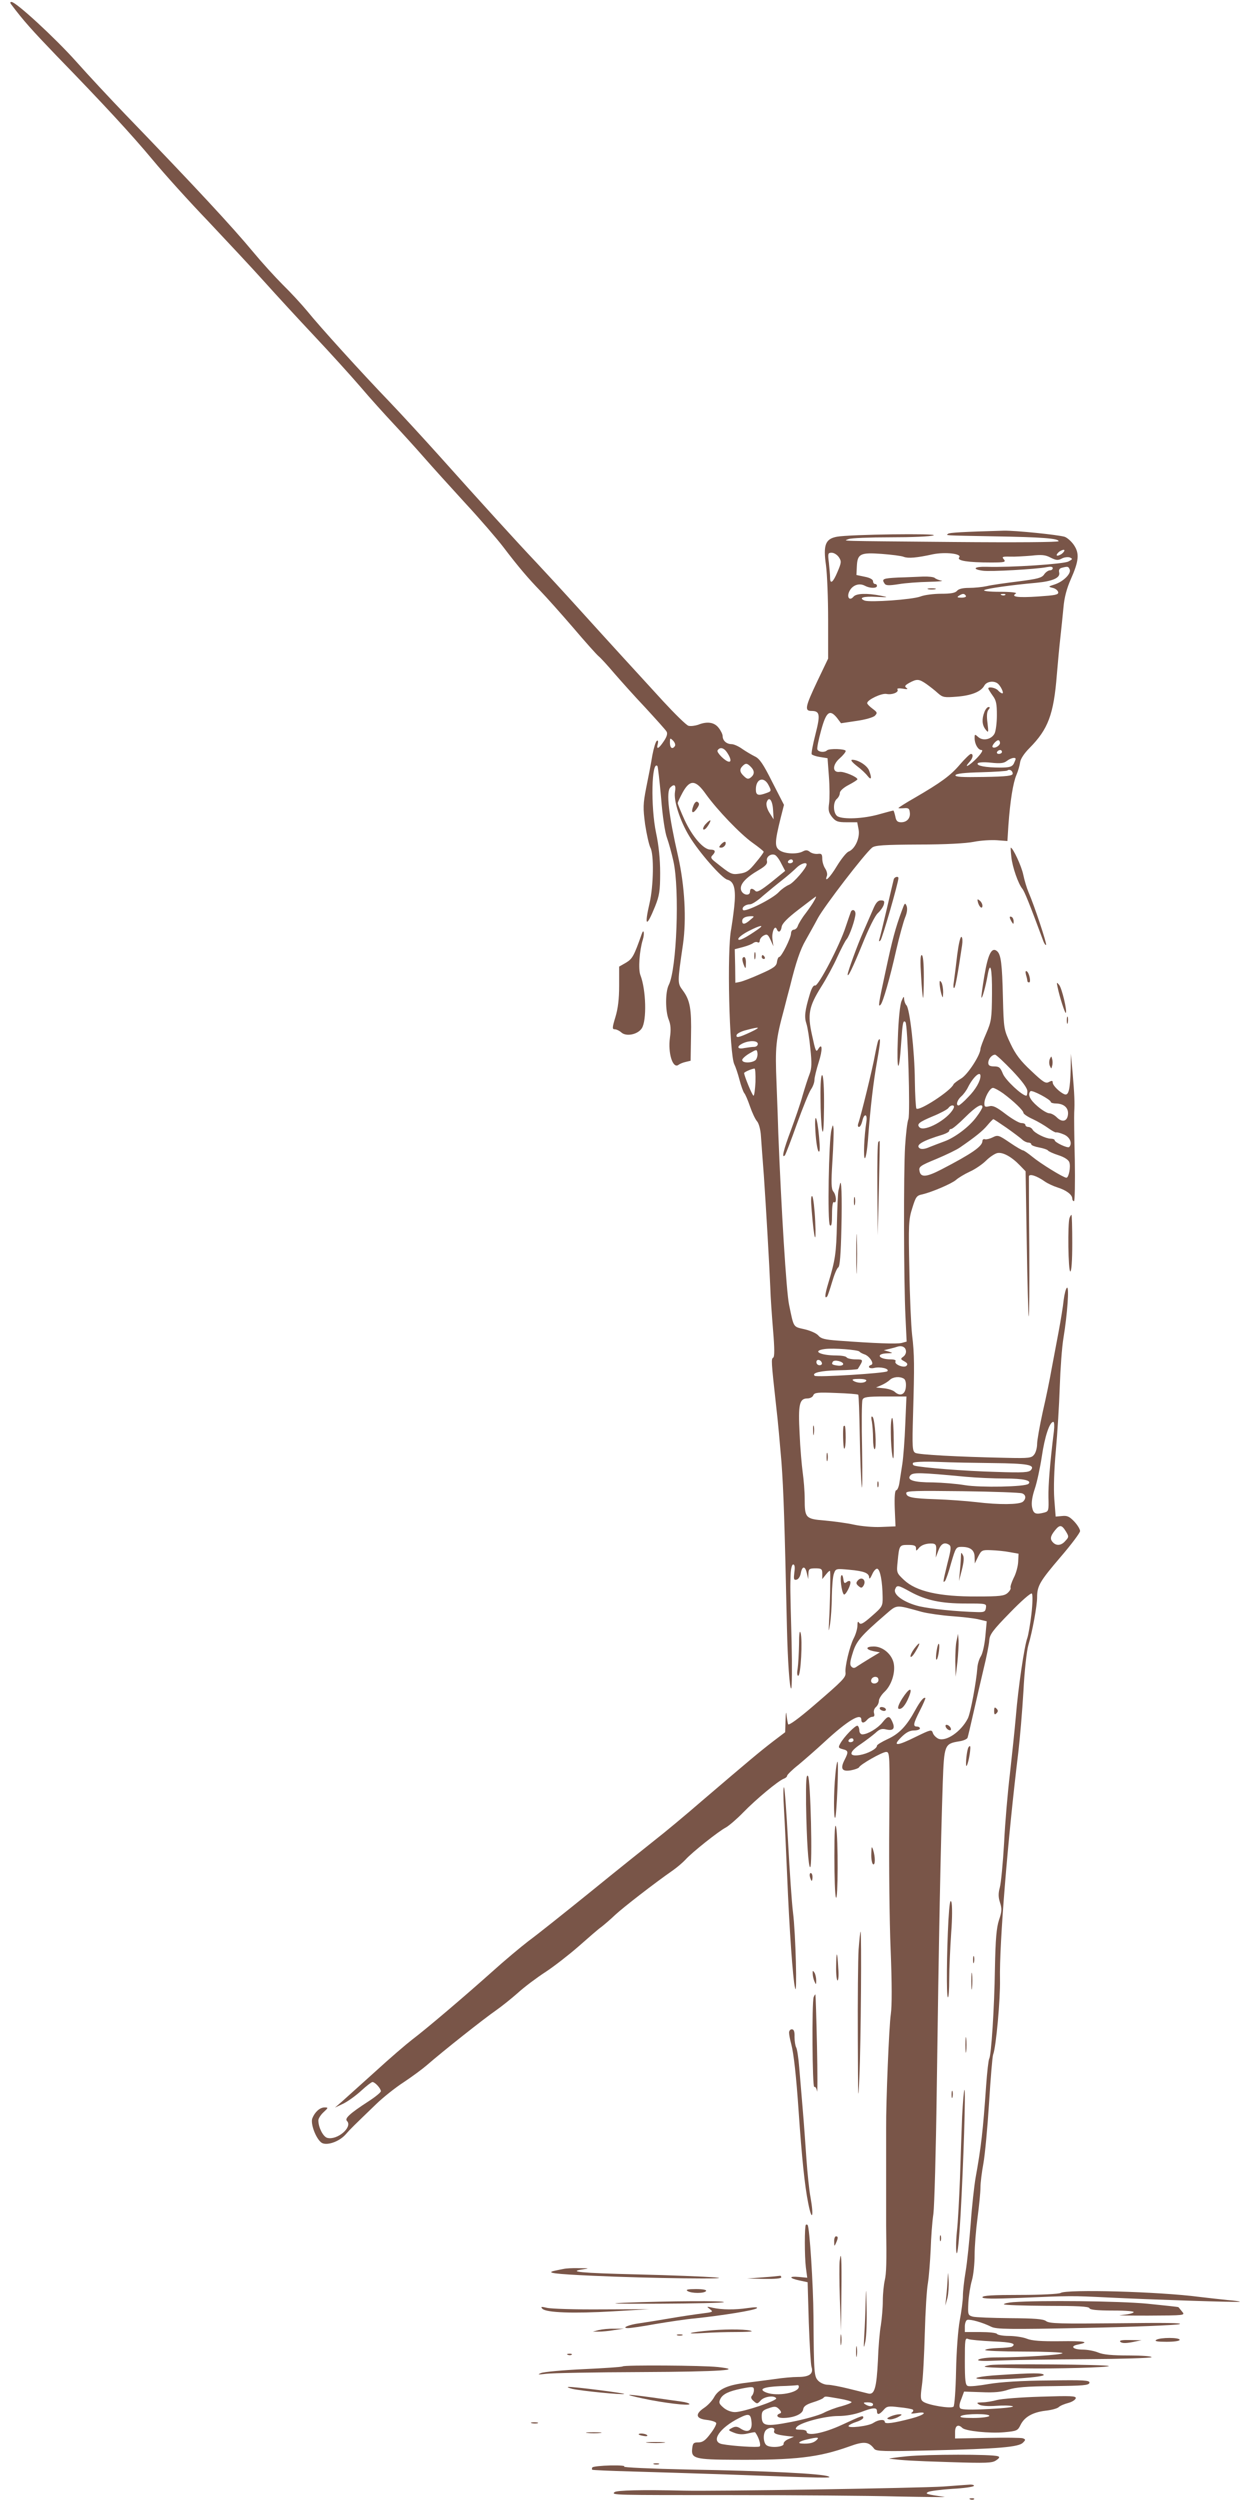 <?xml version="1.0" standalone="no"?>
<!DOCTYPE svg PUBLIC "-//W3C//DTD SVG 20010904//EN"
 "http://www.w3.org/TR/2001/REC-SVG-20010904/DTD/svg10.dtd">
<svg version="1.0" xmlns="http://www.w3.org/2000/svg"
 width="640pt" height="1280pt" viewBox="0 0 640 1280"
 preserveAspectRatio="xMidYMid meet">
<g transform="translate(0,1280) scale(0.1,-0.1)"
fill="#795548" stroke="none">
<path d="M57 12778 c62 -83 109 -135 232 -263 242 -249 384 -403 494 -535 57
-69 184 -210 283 -313 98 -104 228 -243 288 -310 60 -67 175 -192 255 -277 80
-85 186 -202 236 -260 49 -58 126 -143 170 -190 44 -47 114 -124 155 -171 41
-47 137 -153 212 -235 76 -82 163 -183 195 -225 79 -104 129 -162 191 -226 29
-30 104 -114 166 -186 62 -73 121 -139 131 -147 10 -8 45 -46 78 -85 33 -38
105 -119 161 -178 55 -60 105 -115 109 -123 6 -10 1 -27 -15 -50 -26 -39 -39
-44 -30 -12 3 13 1 19 -5 15 -6 -4 -16 -37 -23 -74 -6 -38 -20 -111 -31 -164
-17 -87 -17 -105 -6 -190 8 -52 20 -105 27 -119 19 -34 16 -196 -4 -283 -28
-121 -17 -129 28 -18 22 55 26 80 26 171 0 70 -7 141 -21 206 -28 134 -23 372
7 342 3 -4 11 -78 19 -165 7 -92 20 -177 30 -203 9 -25 24 -79 33 -120 32
-144 17 -553 -24 -633 -18 -36 -18 -134 0 -178 10 -25 12 -50 6 -92 -11 -80
15 -161 44 -139 6 5 23 12 37 15 l25 6 2 126 c3 140 -5 184 -42 234 -28 38
-28 38 1 237 18 129 9 297 -25 449 -49 215 -62 331 -40 353 21 21 30 13 24
-22 -8 -44 25 -148 73 -227 50 -83 167 -216 195 -223 35 -9 45 -48 35 -141 -5
-44 -12 -93 -15 -110 -23 -105 -10 -646 16 -695 6 -12 18 -47 26 -78 8 -31 19
-61 24 -68 6 -6 19 -37 30 -69 11 -32 27 -66 36 -76 9 -10 18 -42 20 -76 2
-32 9 -123 15 -203 11 -162 28 -453 33 -575 1 -44 8 -141 14 -215 8 -95 8
-136 1 -141 -11 -7 -11 -13 15 -249 9 -74 20 -202 27 -285 11 -150 16 -305 28
-845 4 -176 14 -319 22 -315 4 3 5 110 2 238 -8 291 -7 282 -5 345 1 31 7 52
13 52 8 0 10 -14 6 -41 -4 -34 -3 -40 11 -37 10 2 19 16 22 33 7 39 23 38 31
0 l7 -30 1 28 c1 24 5 27 36 27 31 0 35 -3 35 -27 l0 -28 20 25 c11 14 20 21
20 15 3 -24 -1 -186 -5 -250 -3 -64 -3 -66 5 -20 4 28 9 91 9 142 1 50 5 103
11 117 9 25 11 25 77 19 78 -7 103 -17 103 -41 1 -9 7 -2 15 16 8 19 20 32 27
30 15 -5 26 -67 27 -143 1 -48 -1 -52 -55 -99 -44 -39 -58 -46 -65 -35 -6 10
-9 6 -9 -14 0 -15 -8 -44 -19 -65 -21 -41 -46 -147 -42 -175 3 -25 -12 -40
-162 -169 -79 -68 -129 -104 -132 -96 -2 7 -6 29 -8 48 -2 21 -4 10 -5 -27
l-2 -62 -62 -47 c-70 -54 -120 -96 -360 -301 -91 -79 -202 -171 -246 -205 -44
-35 -192 -153 -327 -263 -136 -110 -279 -224 -319 -253 -39 -30 -123 -100
-186 -157 -141 -126 -336 -292 -410 -348 -30 -23 -115 -96 -187 -162 -73 -66
-150 -135 -170 -153 l-38 -33 44 21 c24 12 65 42 91 66 26 24 52 44 57 44 13
0 43 -33 43 -47 0 -6 -28 -29 -62 -51 -100 -65 -125 -89 -111 -102 29 -31 -50
-99 -101 -86 -21 5 -46 53 -46 90 0 9 12 28 26 41 25 23 26 25 6 25 -24 0 -50
-23 -63 -56 -10 -27 17 -100 45 -123 24 -20 91 2 125 40 26 30 41 44 157 156
35 34 99 85 141 112 42 28 95 67 117 86 85 74 292 238 357 283 27 19 76 58
110 88 34 31 98 79 143 108 44 29 121 89 170 132 49 43 100 88 115 98 14 11
46 38 71 62 42 39 202 163 294 227 23 16 52 41 66 56 32 36 169 145 206 164
16 9 56 43 89 77 65 67 179 162 208 173 9 3 17 10 17 15 0 5 26 31 58 56 31
26 92 79 134 118 118 109 188 151 188 113 0 -19 14 -19 30 0 7 8 19 15 27 15
9 0 12 6 8 19 -3 10 1 24 10 31 8 7 15 21 15 32 0 10 13 31 29 46 35 33 56 97
47 145 -9 47 -56 87 -102 87 -43 0 -44 -15 -2 -24 l33 -6 -50 -30 c-28 -17
-58 -36 -67 -42 -13 -10 -20 -10 -29 -1 -9 9 -7 26 7 70 18 60 42 88 167 196
62 53 49 52 187 14 31 -8 101 -18 155 -22 55 -4 117 -11 139 -17 l38 -9 -7
-77 c-4 -43 -14 -88 -23 -102 -9 -14 -17 -41 -18 -60 -5 -69 -35 -233 -49
-259 -35 -68 -112 -120 -151 -103 -12 6 -25 19 -28 30 -6 18 -12 16 -84 -19
-100 -50 -125 -51 -78 -4 25 25 44 35 66 35 16 0 30 5 30 10 0 6 -7 10 -15 10
-22 0 -19 15 15 82 17 33 29 62 28 64 -8 7 -26 -15 -52 -62 -44 -81 -82 -121
-141 -148 -30 -14 -55 -29 -55 -34 0 -16 -47 -41 -89 -48 -58 -9 -55 16 7 57
26 18 59 43 74 56 21 20 33 24 56 18 36 -8 46 5 31 39 -15 33 -22 33 -51 -3
-24 -30 -76 -61 -103 -61 -8 0 -15 9 -15 19 0 11 -4 22 -9 25 -9 6 -72 -58
-90 -93 -10 -18 -8 -21 14 -27 29 -7 30 -14 9 -55 -23 -45 -13 -61 33 -53 21
4 39 11 41 15 6 15 119 79 139 79 19 0 19 -10 16 -373 -2 -204 1 -492 7 -639
7 -173 7 -290 1 -330 -9 -59 -25 -451 -24 -583 0 -33 0 -148 0 -255 0 -107 0
-217 0 -245 3 -193 1 -245 -7 -280 -5 -22 -10 -69 -10 -105 0 -36 -5 -92 -10
-125 -6 -33 -13 -114 -15 -180 -7 -140 -17 -177 -49 -170 -11 3 -57 14 -101
25 -44 11 -92 20 -107 20 -16 0 -37 9 -48 20 -22 22 -23 36 -25 330 -1 158
-20 458 -30 468 -3 3 -7 3 -9 1 -7 -7 -7 -161 0 -218 l7 -53 -42 4 c-53 5 -53
-6 2 -18 l42 -9 6 -206 c4 -113 10 -216 14 -228 11 -35 -11 -51 -69 -51 -28 0
-82 -5 -121 -11 -38 -5 -104 -14 -146 -19 -93 -11 -140 -32 -163 -74 -9 -17
-32 -42 -52 -55 -47 -32 -41 -55 15 -61 25 -3 46 -10 48 -16 2 -6 -11 -31 -30
-55 -25 -34 -40 -44 -61 -44 -25 0 -29 -4 -32 -32 -6 -51 15 -56 216 -57 314
-2 431 12 588 68 76 28 100 25 128 -12 10 -13 49 -14 295 -8 341 8 444 17 466
39 15 15 15 17 0 23 -9 3 -90 4 -181 2 l-166 -3 0 33 c0 33 16 42 37 21 16
-16 139 -29 216 -22 63 6 68 8 82 37 20 41 62 65 127 73 29 3 60 11 68 18 8 8
31 17 50 22 19 5 36 16 38 24 2 12 -24 13 -180 8 -101 -3 -201 -11 -223 -17
-22 -6 -56 -12 -75 -12 -30 -1 -32 -2 -16 -12 11 -6 46 -9 85 -6 36 3 75 2 86
-2 11 -4 -42 -10 -119 -14 -92 -5 -142 -4 -149 3 -7 7 -6 22 5 48 l14 38 90
-3 c64 -3 103 1 137 13 37 12 92 17 230 18 153 2 182 4 185 17 2 13 -26 15
-210 12 -139 -1 -245 -8 -305 -18 -51 -9 -99 -14 -108 -10 -12 4 -15 27 -15
127 0 112 1 121 18 113 9 -4 65 -9 125 -12 97 -4 123 -11 98 -27 -5 -3 -37 -6
-71 -7 -33 -1 -63 -5 -66 -10 -3 -4 85 -8 195 -8 111 0 201 -4 201 -8 0 -9
-207 -22 -344 -22 -39 0 -78 -5 -86 -11 -11 -7 19 -9 105 -5 66 3 268 6 448 7
180 1 330 6 333 10 3 5 -49 9 -116 9 -85 0 -131 4 -157 15 -19 8 -55 15 -79
15 -51 0 -68 18 -24 26 64 13 33 19 -93 17 -95 -1 -143 2 -170 13 -20 8 -62
14 -92 14 -29 0 -57 5 -60 10 -3 6 -42 10 -86 10 l-79 0 0 29 c0 16 6 31 12
33 15 5 79 -13 123 -35 26 -13 91 -14 478 -6 246 5 464 14 485 19 25 7 -78 8
-313 5 -294 -3 -353 -2 -369 11 -15 11 -58 14 -185 15 -91 1 -177 4 -191 8
-24 7 -25 10 -22 72 2 35 10 86 18 113 8 27 14 86 14 130 0 45 7 131 15 191 8
61 15 130 15 155 0 25 7 80 15 123 8 44 21 183 29 310 8 128 17 239 21 248 15
38 37 284 35 384 -4 183 40 723 94 1165 8 69 20 209 26 311 5 103 17 208 25
235 21 71 45 202 45 246 0 58 14 82 120 206 55 64 100 124 100 133 0 9 -13 31
-30 49 -24 25 -36 31 -62 28 l-33 -3 -7 90 c-4 56 -1 151 8 249 8 88 17 234
20 325 3 91 11 204 19 251 20 122 30 264 18 257 -6 -4 -13 -32 -17 -63 -3 -31
-15 -104 -26 -163 -11 -58 -27 -144 -36 -191 -8 -47 -28 -145 -45 -218 -16
-73 -29 -147 -29 -165 0 -18 -6 -42 -14 -53 -14 -19 -23 -21 -148 -18 -244 5
-443 16 -461 25 -16 9 -17 26 -12 202 7 243 7 303 -5 402 -5 44 -12 194 -14
333 -5 231 -4 258 15 317 18 58 22 64 52 70 47 11 149 54 172 74 11 10 42 29
70 42 27 12 65 38 83 56 18 18 43 35 57 39 28 7 74 -18 118 -64 l28 -29 6
-369 c3 -203 8 -371 10 -374 3 -3 4 155 3 350 -2 195 -2 361 -2 367 2 15 40 3
81 -26 14 -10 44 -24 66 -31 45 -14 75 -37 75 -57 0 -7 4 -13 9 -13 4 0 6 96
4 213 -3 116 -4 226 -3 242 3 49 1 94 -8 200 l-9 100 -1 -76 c-3 -106 -10
-139 -31 -132 -24 9 -61 45 -61 60 0 11 -5 11 -20 3 -16 -9 -29 -1 -90 57 -55
51 -80 84 -106 139 -34 72 -35 75 -39 236 -4 173 -10 221 -30 238 -27 23 -46
-13 -65 -125 -10 -60 -17 -111 -15 -113 4 -5 21 55 31 111 14 82 24 43 23 -90
-1 -129 -3 -142 -30 -205 -16 -36 -29 -72 -29 -78 0 -31 -65 -132 -99 -152
-20 -12 -38 -26 -39 -30 -15 -34 -175 -138 -190 -124 -3 4 -7 68 -8 144 -1
149 -26 368 -43 385 -6 6 -11 20 -12 32 0 16 -3 14 -13 -10 -8 -18 -16 -96
-19 -190 -7 -175 6 -194 17 -25 7 104 10 119 22 107 12 -11 25 -470 15 -497
-6 -14 -13 -77 -17 -140 -8 -133 -7 -685 2 -872 l6 -127 -26 -7 c-25 -6 -136
-2 -325 12 -68 5 -88 10 -101 26 -9 11 -40 25 -70 32 -60 14 -55 5 -80 126
-14 66 -40 493 -55 875 -1 39 -5 153 -9 255 -8 192 -4 226 39 385 8 33 22 85
30 115 30 123 53 190 80 236 15 27 44 78 63 114 34 62 238 328 277 360 15 12
58 15 239 16 138 0 244 6 283 14 35 7 87 10 117 8 l54 -4 5 80 c9 126 24 218
41 258 9 21 17 50 19 65 2 17 21 46 48 73 95 96 124 171 140 375 5 61 13 146
18 190 5 44 12 114 16 155 4 50 17 98 37 143 42 95 46 133 16 177 -13 19 -35
38 -48 42 -42 11 -251 32 -310 31 -212 -6 -280 -10 -286 -16 -9 -9 -34 -8 231
-13 252 -4 335 -11 335 -25 0 -5 -213 -7 -538 -4 -622 6 -562 4 -537 15 11 5
108 9 215 9 107 0 206 4 220 10 29 11 -430 5 -495 -7 -59 -11 -71 -42 -56
-146 6 -45 11 -170 11 -279 l0 -199 -55 -115 c-62 -131 -67 -153 -31 -153 44
0 47 -18 21 -120 -13 -51 -22 -97 -19 -102 3 -4 22 -11 43 -14 l38 -6 7 -94
c4 -52 4 -113 1 -137 -5 -34 -3 -47 15 -70 19 -23 29 -27 75 -27 l54 0 7 -37
c8 -42 -18 -100 -51 -113 -11 -4 -38 -38 -60 -74 -36 -60 -66 -89 -51 -50 3 9
-1 25 -9 37 -8 12 -15 34 -15 50 0 24 -4 28 -24 25 -13 -1 -30 3 -39 10 -12
10 -21 11 -36 3 -29 -16 -93 -13 -119 5 -26 18 -26 41 5 166 l17 67 -60 117
c-46 92 -65 120 -89 131 -16 8 -45 25 -64 38 -19 14 -44 25 -55 25 -26 0 -46
18 -46 41 0 9 -9 28 -21 43 -22 28 -58 34 -105 15 -16 -5 -37 -8 -49 -5 -11 3
-69 60 -130 126 -60 66 -153 167 -205 224 -52 57 -155 170 -229 252 -74 82
-171 187 -215 234 -95 100 -295 320 -496 545 -79 88 -193 212 -254 276 -150
156 -359 387 -422 465 -29 35 -85 96 -126 136 -40 40 -109 116 -152 168 -107
129 -296 333 -656 706 -74 77 -187 198 -250 269 -109 122 -308 305 -331 305
-8 0 -8 -4 -2 -12z m5379 -2814 c-11 -7 -22 -11 -25 -8 -3 3 3 12 13 20 11 7
22 11 25 8 3 -3 -3 -12 -13 -20z m-1141 -17 c14 -21 13 -28 -7 -75 -23 -55
-38 -66 -38 -29 0 12 -3 46 -6 75 -6 48 -5 52 14 52 12 0 28 -10 37 -23z m332
2 c23 -9 67 -5 149 13 64 13 151 3 135 -16 -14 -17 46 -26 162 -26 71 0 78 2
67 16 -12 13 -8 15 31 14 24 -1 73 2 110 5 52 6 72 4 98 -10 28 -14 38 -15 57
-5 12 7 31 9 41 6 16 -7 16 -9 -7 -21 -25 -13 -296 -31 -418 -27 -64 2 -78
-12 -21 -20 37 -6 279 8 327 18 21 4 32 3 32 -5 0 -6 -6 -11 -14 -11 -8 0 -22
-9 -30 -21 -12 -18 -33 -23 -133 -36 -65 -8 -137 -18 -161 -24 -23 -5 -64 -9
-91 -9 -31 0 -53 -5 -61 -15 -9 -11 -32 -15 -81 -15 -38 0 -86 -6 -106 -14
-42 -16 -258 -31 -286 -21 -34 14 -6 23 60 19 62 -3 64 -2 23 6 -72 14 -126
12 -140 -5 -21 -25 -37 -1 -20 30 16 30 50 41 78 26 26 -14 62 -14 62 -1 0 6
-4 10 -10 10 -5 0 -10 6 -10 14 0 9 -16 18 -42 23 l-43 9 2 44 c3 65 18 72
128 64 50 -4 100 -10 112 -15z m850 -65 c8 -21 -32 -61 -76 -76 -35 -11 -35
-12 -11 -18 14 -3 26 -13 28 -22 2 -13 -14 -16 -102 -22 -105 -7 -142 -2 -115
15 9 5 -24 9 -81 9 -56 0 -89 4 -80 9 15 8 132 25 265 37 86 8 125 26 118 53
-3 13 1 21 14 24 31 8 33 7 40 -9z m-532 -134 c4 -6 -6 -10 -22 -10 -22 0 -25
2 -13 10 19 12 27 12 35 0z m202 4 c-3 -3 -12 -4 -19 -1 -8 3 -5 6 6 6 11 1
17 -2 13 -5z m-404 -456 c18 -13 44 -33 59 -47 25 -22 33 -23 97 -18 76 6 124
26 141 57 11 20 45 26 66 12 16 -10 36 -52 26 -52 -5 0 -15 7 -22 15 -12 14
-50 21 -50 10 0 -3 10 -19 22 -36 19 -25 22 -43 22 -102 0 -40 -6 -82 -12 -93
-16 -30 -59 -39 -83 -18 -18 16 -19 16 -19 -5 0 -31 18 -61 35 -61 10 0 1 -15
-22 -40 -37 -39 -73 -59 -40 -22 19 20 22 42 8 42 -5 0 -30 -24 -56 -54 -48
-57 -98 -93 -232 -171 -46 -26 -83 -50 -83 -52 0 -2 12 -2 28 -1 22 2 28 -1
30 -20 5 -30 -14 -52 -44 -52 -19 0 -26 7 -30 30 -4 17 -8 30 -10 30 -3 0 -37
-9 -76 -20 -79 -22 -178 -26 -209 -10 -23 13 -26 72 -4 90 8 7 15 20 15 30 0
10 18 27 45 41 25 13 45 26 45 29 0 12 -69 41 -91 38 -38 -5 -38 36 0 69 17
15 31 32 31 38 0 11 -84 14 -96 3 -12 -12 -44 -9 -49 5 -3 6 6 50 19 97 26 96
44 110 81 65 l21 -28 80 12 c43 6 86 18 94 27 13 14 12 17 -12 35 -16 12 -28
24 -28 29 0 17 74 52 99 47 29 -6 65 9 56 23 -4 6 8 7 27 4 23 -4 29 -3 19 4
-11 8 -8 13 15 26 39 21 49 20 87 -6z m-1287 -317 c-13 -20 -26 -11 -26 16 0
25 1 26 16 11 9 -9 13 -21 10 -27z m1664 15 c0 -14 -29 -31 -38 -21 -6 6 18
35 29 35 5 0 9 -6 9 -14z m-1396 -51 c17 -26 21 -45 9 -45 -18 0 -66 48 -59
58 12 19 33 14 50 -13z m1406 5 c0 -5 -7 -10 -16 -10 -8 0 -12 5 -9 10 3 6 10
10 16 10 5 0 9 -4 9 -10z m70 -36 c0 -3 -5 -14 -10 -25 -9 -15 -22 -19 -69
-19 -73 0 -123 9 -115 22 4 5 32 7 68 3 47 -5 66 -3 81 9 20 15 45 21 45 10z
m-1356 -40 c20 -20 20 -38 1 -54 -13 -10 -19 -10 -35 5 -23 21 -25 36 -8 53
16 16 23 15 42 -4z m1341 -35 c0 -11 -28 -15 -148 -17 -111 -2 -148 0 -145 9
3 8 45 13 132 15 71 2 131 6 134 9 10 9 27 -1 27 -16z m-1250 -59 c15 -29 15
-31 -10 -40 -43 -16 -55 -12 -55 18 0 55 41 69 65 22z m-321 -46 c59 -82 176
-204 239 -249 31 -22 57 -43 57 -46 0 -4 -18 -29 -41 -56 -34 -42 -47 -51 -82
-56 -42 -6 -45 -4 -125 60 -22 17 -25 24 -14 34 18 19 15 29 -11 29 -35 0 -92
66 -132 152 -19 42 -35 81 -35 86 0 5 12 30 26 56 37 66 66 64 118 -10z m344
-80 l3 -49 -21 33 c-13 20 -18 42 -15 53 11 35 30 14 33 -37z m42 -275 l20
-38 -70 -57 c-54 -43 -74 -54 -82 -46 -16 16 -28 15 -28 -3 0 -25 -39 -18 -46
9 -7 28 23 62 92 102 34 20 44 32 41 45 -6 21 19 40 40 32 8 -3 23 -23 33 -44z
m60 11 c0 -5 -7 -10 -16 -10 -8 0 -12 5 -9 10 3 6 10 10 16 10 5 0 9 -4 9 -10z
m70 -16 c0 -17 -66 -94 -90 -104 -15 -6 -39 -23 -52 -37 -32 -35 -175 -106
-184 -92 -8 13 13 29 37 29 9 0 39 19 65 43 27 23 72 60 99 81 28 22 60 50 73
63 21 21 52 31 52 17z m39 -185 c-6 -12 -26 -41 -44 -65 -19 -24 -36 -53 -40
-64 -3 -11 -13 -20 -21 -20 -8 0 -14 -9 -14 -19 0 -23 -49 -121 -61 -121 -4 0
-9 -11 -11 -25 -2 -21 -17 -32 -83 -61 -44 -20 -91 -38 -105 -41 l-25 -5 -1
86 -2 86 42 11 c22 6 46 15 53 21 7 5 17 7 23 3 5 -3 10 1 10 9 0 8 9 20 20
26 17 9 22 6 35 -22 l15 -33 -5 35 c-5 36 12 77 22 53 8 -21 21 -15 25 11 2
17 29 45 88 90 47 36 86 66 88 66 1 0 -2 -10 -9 -21z m-328 -99 c-27 -24 -41
-25 -41 -6 0 16 15 24 45 25 19 0 18 -1 -4 -19z m40 -48 c-63 -44 -101 -63
-101 -50 0 8 24 26 53 41 58 30 85 35 48 9z m-39 -527 c-60 -28 -76 -31 -70
-13 3 7 24 18 49 24 71 19 78 16 21 -11z m38 -60 c0 -8 -8 -15 -19 -15 -10 0
-33 -3 -50 -6 -36 -8 -42 8 -8 24 34 16 77 15 77 -3z m-10 -81 c-15 -17 -70
-19 -70 -1 0 6 17 22 38 34 36 21 37 21 40 2 2 -11 -2 -27 -8 -35z m1313 -56
c51 -54 77 -89 77 -105 0 -12 -2 -23 -5 -23 -22 0 -107 80 -120 112 -13 32
-19 38 -45 38 -22 0 -30 5 -30 18 0 20 18 42 35 42 5 0 45 -37 88 -82z m-1315
-58 c-2 -38 -6 -70 -10 -70 -6 0 -48 102 -48 116 0 5 39 22 53 23 4 1 6 -30 5
-69z m1152 31 c0 -26 -25 -70 -63 -108 -22 -24 -45 -43 -49 -43 -15 0 -8 27
13 46 12 10 28 32 36 49 26 51 63 84 63 56z m116 -89 c53 -39 104 -88 104
-100 0 -5 21 -20 48 -32 26 -12 61 -33 79 -46 18 -13 36 -23 40 -22 4 2 23 -3
41 -11 30 -13 44 -46 26 -64 -8 -7 -74 24 -74 35 0 4 -9 8 -20 8 -26 0 -82 28
-93 46 -4 8 -15 14 -22 14 -8 0 -15 5 -15 10 0 6 -9 10 -21 10 -11 0 -47 21
-80 46 -47 36 -65 45 -84 40 -21 -5 -25 -3 -25 14 0 29 28 80 44 80 7 0 31
-13 52 -28z m244 -44 c0 -4 12 -8 28 -8 40 -1 64 -23 60 -57 -4 -35 -30 -41
-57 -14 -12 12 -29 21 -39 21 -10 0 -37 16 -60 36 -39 33 -52 61 -36 77 8 8
104 -43 104 -55z m-499 -35 c-30 -56 -148 -120 -173 -95 -16 16 -3 27 69 57
37 15 72 34 78 41 15 21 38 18 26 -3z m149 9 c0 -5 -13 -28 -30 -50 -36 -50
-110 -106 -165 -126 -22 -8 -56 -21 -76 -29 -22 -10 -40 -12 -49 -7 -26 16 11
39 118 71 17 6 32 14 32 19 0 6 5 10 11 10 6 0 38 27 71 60 54 54 88 74 88 52z
m123 -106 c34 -24 70 -51 80 -60 9 -9 24 -16 32 -16 8 0 15 -4 15 -9 0 -5 18
-12 40 -16 22 -4 42 -11 45 -15 3 -5 27 -16 55 -25 31 -10 51 -24 55 -36 8
-23 -3 -79 -15 -79 -15 0 -133 73 -174 107 -22 18 -44 33 -48 33 -5 0 -36 18
-68 40 -56 38 -61 40 -87 27 -16 -8 -34 -12 -40 -10 -7 3 -13 -2 -13 -9 0 -27
-53 -64 -209 -145 -77 -40 -107 -43 -113 -9 -5 22 3 28 86 62 50 21 104 47
121 59 77 53 116 84 140 113 15 18 29 32 31 32 2 0 32 -20 67 -44z m-515
-1140 c3 -11 -3 -25 -13 -32 -15 -11 -15 -13 5 -24 16 -9 19 -15 11 -23 -13
-13 -65 8 -56 23 4 6 -6 10 -24 10 -63 0 -80 29 -18 31 30 1 31 1 7 9 l-25 7
30 7 c17 4 35 9 40 11 21 7 40 -1 43 -19z m-238 -6 c3 -4 14 -10 25 -14 25 -7
53 -48 36 -54 -23 -8 -10 -22 14 -16 33 8 81 -4 68 -17 -10 -10 -363 -32 -372
-23 -16 15 30 26 118 28 55 1 102 4 103 7 30 48 30 49 -11 49 -22 0 -43 5 -46
10 -3 6 -27 10 -53 10 -84 0 -127 24 -59 33 43 6 171 -4 177 -13z m-192 -58
c2 -7 -3 -12 -12 -12 -9 0 -16 7 -16 16 0 17 22 14 28 -4z m109 -7 c-1 -5 -13
-9 -27 -7 -30 4 -34 7 -26 20 8 13 56 0 53 -13z m311 -74 c8 -5 12 -22 10 -42
-3 -39 -29 -50 -56 -26 -9 9 -35 17 -57 19 l-40 4 28 12 c16 7 35 19 43 27 17
16 51 19 72 6z m-193 -11 c-8 -13 -45 -13 -65 0 -11 7 -3 10 28 10 26 0 41 -4
37 -10z m-41 -71 c3 -2 6 -96 8 -209 2 -113 6 -230 10 -260 3 -30 4 53 2 186
-3 132 -2 248 2 257 5 14 23 17 115 17 l110 0 -6 -142 c-3 -79 -10 -170 -15
-203 -5 -33 -12 -77 -15 -97 -3 -21 -11 -38 -16 -38 -7 0 -10 -32 -8 -92 l4
-93 -74 -3 c-41 -2 -104 4 -140 12 -36 8 -103 17 -149 21 -98 8 -102 13 -102
112 0 37 -5 97 -10 133 -5 36 -13 126 -16 200 -8 150 -1 180 40 180 13 0 27 7
30 16 6 14 21 16 116 12 60 -2 112 -6 114 -9z m1002 -186 c-21 -171 -29 -277
-28 -339 2 -67 1 -72 -20 -78 -46 -12 -57 -7 -64 28 -4 23 1 54 14 93 11 32
27 106 36 165 15 103 40 178 59 178 5 0 6 -21 3 -47z m-311 -164 c176 -2 215
-9 194 -35 -11 -13 -37 -15 -183 -10 -155 4 -381 22 -414 32 -7 2 -11 8 -7 14
3 5 54 8 128 5 67 -3 194 -5 282 -6z m-141 -70 c54 -5 144 -9 200 -9 97 0 140
-10 122 -27 -15 -16 -248 -20 -326 -7 -41 7 -115 13 -163 14 -99 0 -136 12
-116 36 13 16 50 15 283 -7z m289 -85 c20 -7 22 -27 4 -43 -19 -15 -122 -16
-237 -2 -52 6 -147 13 -210 15 -121 4 -150 10 -150 32 0 11 51 12 288 9 158
-2 295 -7 305 -11z m225 -196 c15 -25 15 -28 -3 -47 -20 -24 -45 -27 -63 -9
-17 17 -15 32 9 62 25 31 35 30 57 -6z m-665 -98 l-2 -35 13 35 c13 36 31 46
55 31 12 -8 11 -22 -8 -95 -23 -95 -25 -104 -12 -90 4 5 19 46 31 92 23 78 25
82 53 82 46 0 67 -17 67 -53 l1 -32 17 35 c17 33 20 35 67 33 28 -1 70 -5 95
-10 l45 -8 -2 -42 c-1 -22 -11 -60 -23 -82 -11 -23 -18 -45 -16 -50 3 -5 -4
-17 -15 -27 -17 -15 -39 -18 -157 -18 -193 -1 -312 26 -374 85 -38 36 -38 37
-32 95 8 83 9 84 54 84 31 0 40 -4 40 -17 0 -15 1 -15 13 -1 13 18 41 27 72
25 16 -2 20 -8 18 -37z m-132 -210 c81 -44 158 -60 282 -60 107 0 108 0 105
-22 -3 -20 -9 -23 -43 -22 -109 3 -237 16 -299 30 -77 19 -134 59 -123 87 9
23 15 22 78 -13z m620 -113 c-6 -52 -16 -108 -21 -123 -15 -39 -47 -254 -59
-404 -6 -69 -20 -199 -30 -290 -11 -91 -25 -250 -30 -355 -6 -104 -16 -208
-22 -229 -8 -30 -8 -49 1 -77 10 -31 10 -45 -5 -89 -13 -40 -18 -96 -21 -248
-3 -207 -19 -445 -29 -462 -4 -6 -11 -68 -16 -138 -16 -231 -26 -318 -54 -472
-7 -41 -19 -147 -25 -235 -7 -88 -18 -198 -26 -245 -8 -47 -14 -103 -14 -125
0 -22 -7 -78 -16 -125 -9 -49 -17 -158 -19 -259 -2 -99 -8 -178 -13 -183 -12
-12 -133 8 -156 26 -13 9 -14 23 -6 81 6 39 12 160 15 270 3 110 10 225 16
256 5 31 11 108 14 170 2 63 8 146 14 184 5 39 13 320 17 625 11 803 20 1254
31 1584 7 191 9 198 82 210 23 3 43 12 45 19 2 6 16 64 30 127 14 63 38 165
52 225 15 61 28 126 29 146 2 30 17 51 106 142 57 59 107 103 112 98 5 -5 4
-51 -2 -104z m-785 -346 c-10 -16 -36 -13 -36 3 0 17 21 27 34 16 4 -5 5 -13
2 -19z m-126 -301 c0 -5 -7 -10 -16 -10 -8 0 -12 5 -9 10 3 6 10 10 16 10 5 0
9 -4 9 -10z m-280 -3310 c0 -31 -110 -51 -166 -30 -43 17 -17 29 71 33 44 1
83 4 88 5 4 1 7 -2 7 -8z m-230 -18 c0 -10 -5 -23 -10 -28 -7 -7 -5 -16 8 -27
18 -16 20 -16 37 3 18 20 69 27 79 11 8 -12 -169 -71 -211 -71 -19 0 -43 9
-59 23 -23 20 -25 26 -15 46 13 24 43 38 106 51 61 12 65 11 65 -8z m437 -43
c35 -6 63 -14 63 -18 0 -4 -24 -13 -52 -21 -29 -7 -71 -23 -93 -35 -22 -11
-95 -32 -162 -45 -135 -26 -153 -22 -153 30 0 24 6 30 36 40 31 11 38 10 53
-5 12 -13 13 -19 4 -22 -23 -8 -14 -23 15 -23 54 0 100 19 104 43 2 16 15 26
50 37 26 8 50 18 54 23 9 9 5 9 81 -4z m173 -29 c0 -13 -20 -13 -40 0 -12 8
-9 10 13 10 15 0 27 -4 27 -10z m203 -27 c5 -3 3 -10 -4 -15 -9 -6 -1 -7 24
-3 60 10 43 -9 -25 -27 -91 -24 -138 -31 -138 -18 0 15 -32 12 -58 -5 -23 -17
-136 -30 -127 -15 3 5 21 14 40 20 19 6 35 16 35 21 0 14 -3 13 -109 -36 -95
-44 -181 -60 -181 -35 0 6 -14 10 -31 10 -26 0 -29 2 -20 14 20 23 144 56 213
56 39 0 83 8 116 20 62 24 82 25 82 5 0 -21 12 -19 34 6 16 19 24 21 79 14 34
-3 65 -9 70 -12z m-825 -65 c4 -43 -19 -56 -55 -33 -18 12 -28 13 -45 4 -21
-11 -21 -12 9 -24 22 -9 43 -11 69 -5 21 5 39 8 40 7 18 -23 32 -67 23 -73
-10 -6 -138 2 -191 12 -62 12 -15 83 87 134 50 25 59 22 63 -22z m1217 32 c-3
-5 -41 -10 -83 -10 -53 0 -72 3 -62 10 20 13 153 13 145 0z m-1101 -75 c-6
-15 11 -21 71 -28 l30 -3 -28 -12 c-15 -6 -26 -17 -25 -24 4 -17 -69 -23 -88
-7 -17 14 -18 61 -2 77 17 17 49 15 42 -3z m216 -49 c-15 -14 -37 -19 -74 -17
-26 1 -14 12 26 21 56 13 65 12 48 -4z"/>
<path d="M4598 9843 c-78 -4 -85 -7 -69 -31 6 -10 21 -11 72 -3 35 6 105 11
154 12 50 1 79 4 65 6 -14 3 -29 9 -34 14 -6 5 -33 8 -60 7 -28 -1 -86 -4
-128 -5z"/>
<path d="M4753 9783 c9 -2 25 -2 35 0 9 3 1 5 -18 5 -19 0 -27 -2 -17 -5z"/>
<path d="M5040 9154 c-14 -36 -12 -66 6 -89 15 -19 16 -17 10 33 -5 36 -3 59
5 68 8 10 9 14 0 14 -6 0 -16 -12 -21 -26z"/>
<path d="M4386 8879 c22 -16 47 -40 56 -52 19 -24 23 -12 8 27 -9 26 -56 56
-86 56 -11 0 -3 -11 22 -31z"/>
<path d="M3550 8674 c-13 -33 -5 -44 15 -18 17 23 18 31 5 39 -6 3 -15 -6 -20
-21z"/>
<path d="M3616 8584 c-18 -17 -22 -39 -6 -29 11 7 33 45 26 45 -2 0 -12 -7
-20 -16z"/>
<path d="M3690 8475 c-10 -12 -10 -15 3 -15 8 0 17 7 21 15 3 8 2 15 -3 15 -5
0 -14 -7 -21 -15z"/>
<path d="M3862 7905 c0 -16 2 -22 5 -12 2 9 2 23 0 30 -3 6 -5 -1 -5 -18z"/>
<path d="M3900 7900 c0 -5 5 -10 11 -10 5 0 7 5 4 10 -3 6 -8 10 -11 10 -2 0
-4 -4 -4 -10z"/>
<path d="M3801 7888 c0 -7 4 -22 9 -33 7 -17 9 -15 9 13 1 17 -3 32 -9 32 -5
0 -10 -6 -9 -12z"/>
<path d="M4464 5521 c3 -18 6 -58 6 -87 0 -30 4 -54 8 -54 12 0 2 153 -10 165
-7 7 -9 -1 -4 -24z"/>
<path d="M4561 5463 c0 -43 4 -96 8 -118 6 -28 8 -6 7 77 0 65 -4 118 -8 118
-5 0 -8 -35 -7 -77z"/>
<path d="M4163 5475 c0 -22 2 -30 4 -17 2 12 2 30 0 40 -3 9 -5 -1 -4 -23z"/>
<path d="M4319 5498 c-5 -15 -2 -111 3 -115 5 -2 8 23 8 56 0 34 -2 61 -5 61
-3 0 -5 -1 -6 -2z"/>
<path d="M4232 5340 c0 -19 2 -27 5 -17 2 9 2 25 0 35 -3 9 -5 1 -5 -18z"/>
<path d="M4492 5200 c0 -14 2 -19 5 -12 2 6 2 18 0 25 -3 6 -5 1 -5 -13z"/>
<path d="M4920 4835 c0 -11 -2 -45 -5 -75 l-5 -55 15 58 c10 40 12 64 5 75 -8
15 -9 15 -10 -3z"/>
<path d="M5090 4040 c0 -19 3 -21 12 -12 9 9 9 15 0 24 -9 9 -12 7 -12 -12z"/>
<path d="M4956 3848 c-9 -29 -14 -102 -6 -88 11 20 23 100 16 100 -4 0 -8 -6
-10 -12z"/>
<path d="M4856 2970 c-9 -167 -11 -388 -3 -396 4 -4 7 37 7 92 0 54 5 161 10
236 6 77 6 147 1 160 -6 16 -10 -10 -15 -92z"/>
<path d="M4982 2765 c0 -16 2 -22 5 -12 2 9 2 23 0 30 -3 6 -5 -1 -5 -18z"/>
<path d="M4973 2655 c0 -38 2 -53 4 -32 2 20 2 52 0 70 -2 17 -4 1 -4 -38z"/>
<path d="M4943 2330 c0 -36 2 -50 4 -32 2 17 2 47 0 65 -2 17 -4 3 -4 -33z"/>
<path d="M4872 2075 c0 -16 2 -22 5 -12 2 9 2 23 0 30 -3 6 -5 -1 -5 -18z"/>
<path d="M4926 1963 c-3 -76 -8 -219 -11 -318 -4 -99 -10 -222 -16 -273 -5
-51 -5 -100 -1 -108 5 -9 13 70 20 193 15 264 27 643 20 643 -3 0 -8 -62 -12
-137z"/>
<path d="M4812 1340 c0 -14 2 -19 5 -12 2 6 2 18 0 25 -3 6 -5 1 -5 -13z"/>
<path d="M4852 1134 c-1 -23 -4 -63 -7 -90 l-5 -49 11 40 c5 22 8 63 6 90 -3
47 -3 47 -5 9z"/>
<path d="M4560 428 c-20 -9 -22 -12 -8 -15 9 -2 29 3 45 11 23 12 24 15 8 15
-11 0 -31 -5 -45 -11z"/>
<path d="M5178 8413 c5 -52 36 -139 56 -163 11 -13 37 -77 108 -269 5 -13 11
-21 14 -19 5 5 -60 201 -90 270 -9 21 -21 61 -27 90 -9 44 -53 138 -64 138 -1
0 0 -21 3 -47z"/>
<path d="M4576 8298 c-2 -7 -18 -76 -36 -153 -18 -77 -35 -147 -38 -155 -3
-10 -2 -12 6 -5 9 8 92 297 92 319 0 12 -21 6 -24 -6z"/>
<path d="M5007 8180 c7 -25 23 -37 23 -17 0 8 -6 20 -14 26 -12 10 -13 8 -9
-9z"/>
<path d="M4470 8144 c-11 -25 -34 -78 -51 -117 -29 -65 -79 -203 -79 -216 0
-20 26 34 75 154 32 80 66 149 80 160 12 11 26 30 30 43 5 18 2 22 -15 22 -15
0 -26 -12 -40 -46z"/>
<path d="M4618 8139 c-34 -92 -49 -149 -83 -308 -38 -175 -40 -190 -26 -175
12 13 47 134 80 281 16 70 37 145 45 165 10 24 13 45 8 59 -8 19 -10 17 -24
-22z"/>
<path d="M4357 8133 c-2 -5 -14 -39 -27 -78 -30 -94 -141 -307 -157 -301 -8 3
-18 -14 -27 -45 -25 -83 -29 -116 -17 -151 6 -18 15 -75 20 -127 8 -74 7 -101
-4 -130 -8 -20 -24 -70 -36 -111 -11 -41 -39 -121 -60 -178 -37 -98 -49 -147
-30 -127 4 6 32 78 61 160 30 83 62 162 72 177 10 14 18 36 18 49 0 12 10 53
22 91 20 62 19 102 -2 68 -12 -20 -14 -15 -33 73 -23 104 -15 144 46 242 28
44 66 114 84 155 19 41 40 82 47 90 16 18 46 106 46 132 0 18 -15 25 -23 11z"/>
<path d="M5170 8103 c0 -4 5 -15 10 -23 8 -13 10 -13 10 2 0 9 -4 20 -10 23
-5 3 -10 3 -10 -2z"/>
<path d="M3286 8019 c-40 -114 -48 -128 -81 -148 l-35 -20 0 -98 c0 -68 -6
-117 -19 -160 -17 -56 -17 -63 -3 -63 8 0 23 -7 33 -16 25 -23 84 -11 105 21
26 40 22 197 -7 272 -12 30 -5 126 12 181 10 32 5 60 -5 31z"/>
<path d="M4901 7912 c-6 -53 -14 -115 -17 -137 -4 -22 -3 -37 2 -33 6 7 17 64
40 219 3 20 2 39 -3 42 -6 4 -15 -37 -22 -91z"/>
<path d="M4716 7803 c3 -60 8 -110 10 -112 2 -2 4 46 4 107 0 73 -4 112 -11
112 -7 0 -8 -34 -3 -107z"/>
<path d="M5253 7809 c4 -13 7 -27 7 -31 0 -5 4 -8 9 -8 11 0 1 49 -12 57 -6 4
-8 -2 -4 -18z"/>
<path d="M4811 7760 c1 -14 5 -36 9 -50 7 -23 8 -22 9 10 0 19 -4 42 -9 50 -8
12 -10 10 -9 -10z"/>
<path d="M5415 7745 c10 -49 38 -136 42 -131 8 8 -20 126 -34 143 -13 16 -14
15 -8 -12z"/>
<path d="M5462 7575 c0 -16 2 -22 5 -12 2 9 2 23 0 30 -3 6 -5 -1 -5 -18z"/>
<path d="M4497 7473 c-3 -5 -10 -37 -17 -73 -11 -65 -74 -322 -86 -353 -3 -9
-2 -17 4 -17 6 0 13 14 17 30 9 41 27 38 21 -2 -12 -77 -16 -188 -8 -188 5 0
12 42 16 93 12 165 28 300 47 406 17 96 19 125 6 104z"/>
<path d="M5375 7378 c-4 -10 -4 -26 0 -35 8 -17 8 -17 12 0 3 9 3 25 0 35 -4
16 -4 16 -12 0z"/>
<path d="M4201 7178 c0 -68 4 -141 8 -163 6 -28 9 6 10 117 1 95 -3 159 -9
163 -6 4 -10 -37 -9 -117z"/>
<path d="M4175 7005 c3 -49 10 -94 16 -100 7 -7 8 15 3 70 -10 115 -26 140
-19 30z"/>
<path d="M4257 7015 c-14 -54 -21 -475 -8 -488 8 -8 11 6 11 57 0 42 4 65 10
61 15 -9 12 36 -3 54 -11 13 -12 44 -5 156 5 77 7 151 6 165 -3 24 -4 24 -11
-5z"/>
<path d="M4497 6953 c-4 -3 -6 -112 -5 -242 l2 -236 6 240 c3 132 5 241 4 243
0 1 -4 -1 -7 -5z"/>
<path d="M4300 6735 c-1 -5 -4 -19 -7 -30 -3 -11 -6 -87 -8 -170 -3 -152 -9
-188 -44 -304 -18 -59 -20 -84 -6 -69 3 3 14 36 25 73 11 38 25 72 32 76 8 5
13 65 16 201 4 162 0 264 -8 223z"/>
<path d="M4156 6600 c12 -150 24 -185 18 -55 -3 66 -10 124 -15 130 -7 6 -8
-19 -3 -75z"/>
<path d="M4372 6650 c0 -19 2 -27 5 -17 2 9 2 25 0 35 -3 9 -5 1 -5 -18z"/>
<path d="M5476 6564 c-10 -27 -7 -274 4 -274 6 0 10 55 10 145 0 80 -2 145 -4
145 -2 0 -7 -7 -10 -16z"/>
<path d="M4384 6380 c0 -91 2 -128 3 -82 2 45 2 119 0 165 -1 45 -3 8 -3 -83z"/>
<path d="M4308 4734 c-9 -8 1 -85 12 -97 8 -10 41 54 33 66 -2 4 -11 3 -18 -3
-11 -9 -14 -6 -17 15 -2 15 -6 24 -10 19z"/>
<path d="M4391 4707 c-9 -11 -8 -17 5 -28 13 -11 17 -10 25 2 17 28 -9 51 -30
26z"/>
<path d="M4091 4380 c-1 -47 -4 -102 -7 -122 -4 -23 -3 -38 3 -38 13 0 23 185
12 220 -5 16 -8 -6 -8 -60z"/>
<path d="M4898 4401 c-5 -18 -7 -68 -7 -110 l2 -76 9 75 c4 41 7 91 6 110 l-3
35 -7 -34z"/>
<path d="M4681 4359 c-12 -16 -21 -35 -19 -41 2 -6 14 6 26 27 28 46 24 55 -7
14z"/>
<path d="M4796 4351 c-4 -24 -5 -46 -2 -48 7 -7 19 63 14 79 -3 7 -8 -7 -12
-31z"/>
<path d="M4619 4103 c-18 -29 -25 -49 -18 -52 15 -5 35 17 53 62 21 52 1 46
-35 -10z"/>
<path d="M4505 4050 c3 -5 13 -10 21 -10 8 0 12 5 9 10 -3 6 -13 10 -21 10 -8
0 -12 -4 -9 -10z"/>
<path d="M4842 3959 c2 -7 10 -15 17 -17 8 -3 12 1 9 9 -2 7 -10 15 -17 17 -8
3 -12 -1 -9 -9z"/>
<path d="M4277 3713 c-9 -88 -9 -228 -1 -220 8 7 19 287 12 287 -3 0 -8 -30
-11 -67z"/>
<path d="M4127 3562 c3 -185 12 -322 21 -322 13 0 2 454 -11 467 -9 10 -11
-24 -10 -145z"/>
<path d="M4014 3535 c4 -66 11 -217 16 -335 11 -269 29 -534 41 -580 11 -48 3
281 -11 390 -6 47 -17 208 -25 359 -8 150 -17 276 -21 280 -4 3 -4 -48 0 -114z"/>
<path d="M4272 3295 c0 -104 3 -199 8 -210 11 -26 12 306 1 360 -6 27 -9 -23
-9 -150z"/>
<path d="M4461 3308 c-1 -26 4 -50 9 -53 12 -7 12 38 0 75 -7 20 -8 16 -9 -22z"/>
<path d="M4147 3190 c3 -11 7 -20 9 -20 2 0 4 9 4 20 0 11 -4 20 -9 20 -5 0
-7 -9 -4 -20z"/>
<path d="M4396 2818 c-3 -50 -5 -256 -4 -457 1 -313 2 -341 8 -196 8 176 12
745 6 745 -2 0 -6 -41 -10 -92z"/>
<path d="M4281 2733 c-1 -40 3 -73 7 -73 5 0 7 28 4 63 -5 89 -10 94 -11 10z"/>
<path d="M4161 2695 c0 -11 4 -29 9 -40 8 -18 9 -18 9 5 0 14 -4 32 -9 40 -8
12 -10 12 -9 -5z"/>
<path d="M4166 2575 c-10 -27 -7 -467 3 -460 5 3 12 -7 14 -22 3 -16 3 89 0
232 -3 143 -7 261 -8 263 -1 2 -5 -4 -9 -13z"/>
<path d="M4040 2393 c0 -10 5 -36 11 -58 13 -49 26 -168 38 -345 16 -233 31
-382 49 -470 19 -98 30 -72 12 29 -7 36 -16 125 -21 196 -5 72 -13 186 -19
255 -6 69 -14 166 -18 215 -4 50 -11 96 -16 103 -4 8 -8 31 -8 53 1 27 -3 39
-14 39 -8 0 -14 -8 -14 -17z"/>
<path d="M4271 1323 c0 -25 1 -26 9 -8 12 27 12 35 0 35 -5 0 -10 -12 -9 -27z"/>
<path d="M4299 1223 c-2 -16 -2 -102 1 -193 l6 -165 2 193 c2 180 -1 229 -9
165z"/>
<path d="M2885 1183 c-11 -2 -31 -6 -44 -9 -51 -11 -3 -17 196 -26 277 -13
751 -19 623 -8 -52 4 -230 11 -395 15 -292 7 -362 14 -280 26 35 5 32 6 -20 6
-33 1 -69 -1 -80 -4z"/>
<path d="M3905 1140 l-80 -6 88 -2 c52 -1 87 2 87 8 0 6 -3 9 -7 8 -5 -1 -44
-5 -88 -8z"/>
<path d="M4432 1014 c-1 -50 -4 -127 -7 -170 -4 -71 -3 -74 6 -31 5 26 8 103
6 170 -2 109 -3 112 -5 31z"/>
<path d="M3520 1070 c20 -13 87 -13 95 0 4 6 -16 10 -52 10 -41 0 -54 -3 -43
-10z"/>
<path d="M5430 1060 c-8 -5 -100 -10 -207 -10 -139 0 -193 -3 -193 -12 0 -8
50 -9 198 -3 254 11 259 11 442 2 223 -11 674 -26 678 -22 2 2 -27 6 -65 9
-37 4 -102 11 -143 16 -205 27 -679 40 -710 20z"/>
<path d="M3195 1010 c-97 -4 -34 -6 177 -5 180 1 331 4 334 8 8 8 -278 6 -511
-3z"/>
<path d="M5188 1013 c-27 -2 -48 -7 -48 -11 0 -4 98 -7 217 -8 159 0 218 -3
221 -12 2 -8 38 -12 120 -12 73 0 112 -4 106 -9 -5 -6 -34 -12 -64 -14 -30 -2
31 -3 137 -3 192 1 192 1 175 21 -9 11 -17 21 -18 22 0 2 -72 9 -159 18 -145
14 -552 18 -687 8z"/>
<path d="M2777 979 c20 -20 159 -25 363 -13 l185 11 -245 -1 c-135 -1 -261 3
-280 8 -29 7 -33 6 -23 -5z"/>
<path d="M3635 977 c18 -14 16 -15 -40 -22 -33 -4 -107 -15 -165 -25 -58 -10
-128 -21 -155 -25 -55 -7 -97 -25 -59 -25 12 0 75 9 140 21 66 11 157 25 204
29 140 15 304 41 315 52 6 6 -10 6 -45 1 -68 -10 -134 -9 -180 1 -33 8 -34 7
-15 -7z"/>
<path d="M3065 870 l-30 -8 30 0 c17 0 53 3 80 8 l50 7 -50 0 c-27 1 -63 -3
-80 -7z"/>
<path d="M3646 869 c-119 -10 -153 -21 -42 -14 43 3 117 5 164 5 47 0 83 2 81
4 -11 10 -115 12 -203 5z"/>
<path d="M4303 820 c0 -25 2 -35 4 -22 2 12 2 32 0 45 -2 12 -4 2 -4 -23z"/>
<path d="M3468 843 c6 -2 18 -2 25 0 6 3 1 5 -13 5 -14 0 -19 -2 -12 -5z"/>
<path d="M5920 820 c-11 -7 5 -10 53 -10 38 0 67 4 67 10 0 13 -100 13 -120 0z"/>
<path d="M5736 810 c8 -8 27 -8 60 -2 l49 10 -59 1 c-42 1 -57 -2 -50 -9z"/>
<path d="M4383 760 c0 -25 2 -35 4 -22 2 12 2 32 0 45 -2 12 -4 2 -4 -23z"/>
<path d="M2908 743 c7 -3 16 -2 19 1 4 3 -2 6 -13 5 -11 0 -14 -3 -6 -6z"/>
<path d="M5070 691 c-60 -11 -34 -13 170 -17 164 -3 445 5 437 12 -8 8 -563
12 -607 5z"/>
<path d="M3188 684 c-3 -3 -93 -9 -199 -14 -107 -5 -205 -14 -219 -20 -20 -8
-16 -9 25 -4 28 4 248 8 490 9 408 2 531 11 388 26 -72 8 -478 11 -485 3z"/>
<path d="M5118 640 c-102 -6 -155 -18 -92 -21 106 -6 326 10 318 22 -6 10 -57
10 -226 -1z"/>
<path d="M2930 569 c42 -10 260 -32 266 -26 4 4 -262 38 -286 36 -8 -1 1 -5
20 -10z"/>
<path d="M3290 520 c106 -23 240 -39 240 -29 0 4 -19 10 -42 13 -24 3 -91 13
-149 21 -138 19 -155 18 -49 -5z"/>
<path d="M2723 393 c9 -2 23 -2 30 0 6 3 -1 5 -18 5 -16 0 -22 -2 -12 -5z"/>
<path d="M3008 343 c17 -2 47 -2 65 0 17 2 3 4 -33 4 -36 0 -50 -2 -32 -4z"/>
<path d="M3270 336 c0 -2 11 -6 25 -8 13 -3 22 -1 19 3 -5 9 -44 13 -44 5z"/>
<path d="M3318 293 c23 -2 59 -2 80 0 20 2 1 4 -43 4 -44 0 -61 -2 -37 -4z"/>
<path d="M4645 224 c-60 -6 -101 -12 -90 -13 70 -8 112 -11 306 -17 190 -6
219 -5 239 9 18 12 20 18 9 21 -30 11 -360 10 -464 0z"/>
<path d="M3348 183 c6 -2 18 -2 25 0 6 3 1 5 -13 5 -14 0 -19 -2 -12 -5z"/>
<path d="M3033 167 c-3 -5 -3 -10 -1 -12 1 -2 93 -6 203 -9 110 -3 326 -10
480 -15 515 -19 551 -20 526 -10 -35 14 -313 28 -716 35 -192 4 -340 11 -330
15 11 4 -20 7 -68 6 -49 -1 -91 -6 -94 -10z"/>
<path d="M4830 69 c-123 -8 -1172 -25 -1330 -21 -212 5 -344 2 -354 -8 -15
-15 -13 -15 609 -15 314 0 692 -3 840 -7 149 -3 257 -4 240 -2 -92 13 -100 16
-83 25 9 5 64 12 123 16 58 3 108 10 111 15 3 4 -5 7 -18 7 -13 -1 -75 -5
-138 -10z"/>
<path d="M4968 3 c7 -3 16 -2 19 1 4 3 -2 6 -13 5 -11 0 -14 -3 -6 -6z"/>
</g>
</svg>
